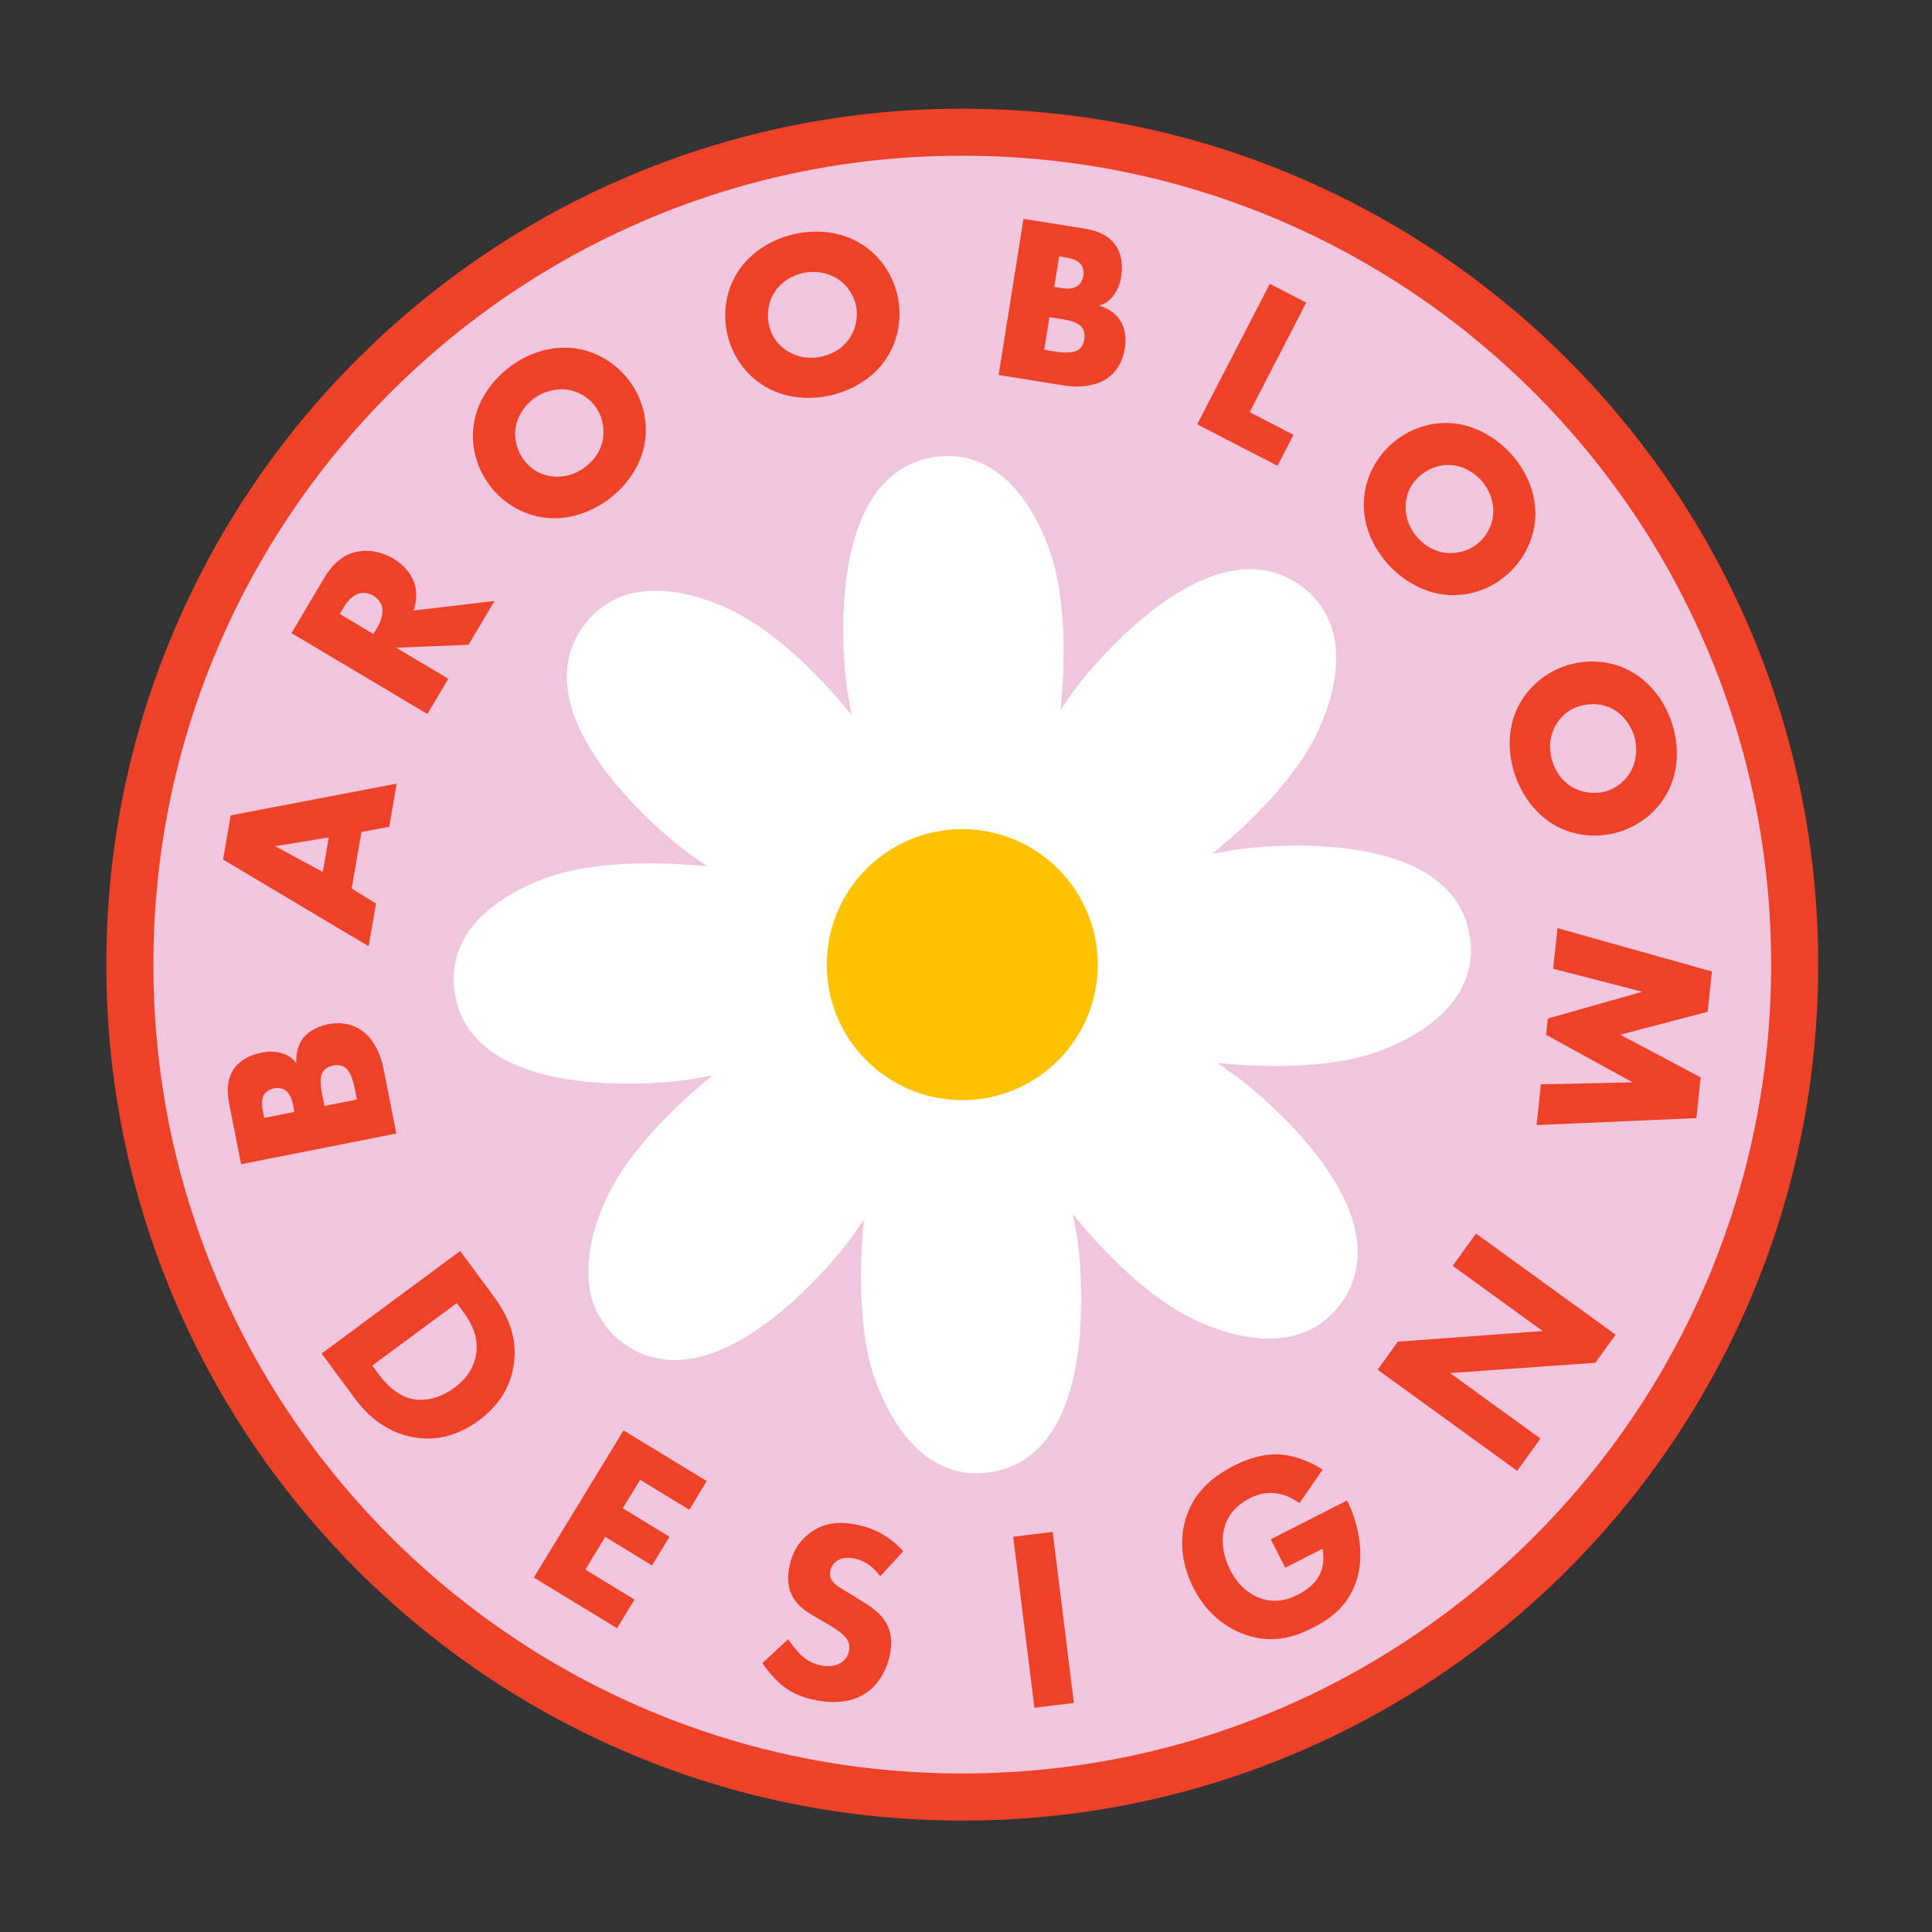 <svg xmlns="http://www.w3.org/2000/svg" xmlns:xlink="http://www.w3.org/1999/xlink" x="0px" y="0px" viewBox="0 0 3000 3000" style="enable-background:new 0 0 3000 3000;" xml:space="preserve"><rect x="0" y="0" width="3000" height="3000" fill="#333333" stroke="none"/><style type="text/css">	.st0{display:none;}	.st1{display:inline;fill:#F0C6DE;}	.st2{fill:#F0C6DE;}	.st3{fill:#EE4228;}	.st4{display:none;fill:none;stroke:#EE4228;stroke-width:23;stroke-miterlimit:10;}	.st5{fill:#FFFFFF;}	.st6{fill:#FFC200;}</style><g id="Layer_4" class="st0">	<rect x="-11.5" y="-18.1" class="st1" width="3022.8" height="3026.2"></rect></g><g id="Layer_1">	<g>		<circle class="st2" cx="1494.2" cy="1497.9" r="1309.1"></circle>	</g>	<g>		<circle class="st2" cx="1494.2" cy="1497.9" r="1292.6"></circle>		<path class="st3" d="M1494.2,2827c-179.4,0-353.5-35.1-517.3-104.5c-78.8-33.3-154.7-74.5-225.8-122.5   c-70.4-47.5-136.5-102.1-196.7-162.3c-60.1-60.1-114.7-126.3-162.3-196.7c-48-71.1-89.2-147-122.5-225.8   c-69.3-163.9-104.5-337.9-104.5-517.3s35.1-353.5,104.5-517.3c33.3-78.8,74.5-154.7,122.5-225.8   c47.5-70.4,102.1-136.5,162.3-196.7c60.1-60.1,126.3-114.7,196.7-162.3c71.1-48,147-89.2,225.8-122.5   c163.9-69.3,337.9-104.5,517.3-104.5s353.5,35.1,517.3,104.5c78.8,33.3,154.7,74.5,225.8,122.5c70.4,47.5,136.5,102.1,196.7,162.3   c60.1,60.1,114.7,126.3,162.3,196.7c48,71.1,89.2,147,122.5,225.8c69.3,163.9,104.5,337.9,104.5,517.3s-35.1,353.5-104.5,517.3   c-33.3,78.8-74.5,154.7-122.5,225.8c-47.5,70.4-102.1,136.5-162.3,196.7c-60.1,60.1-126.3,114.7-196.7,162.3   c-71.1,48-147,89.2-225.8,122.5C1847.7,2791.8,1673.6,2827,1494.2,2827z M1494.2,241.8c-169.6,0-334.1,33.2-488.9,98.7   C930.9,372,859.1,411,792,456.3c-66.5,44.9-129.1,96.6-185.9,153.4c-56.8,56.8-108.5,119.4-153.4,185.9   c-45.4,67.1-84.3,138.9-115.8,213.3c-65.5,154.8-98.7,319.3-98.7,488.9c0,169.6,33.2,334.1,98.7,488.9   c31.5,74.4,70.4,146.2,115.8,213.3c44.9,66.5,96.6,129.1,153.4,185.9c56.8,56.8,119.4,108.5,185.9,153.4   c67.1,45.4,138.9,84.3,213.3,115.8c154.8,65.5,319.3,98.7,488.9,98.7c169.6,0,334.1-33.2,488.9-98.7   c74.4-31.5,146.2-70.4,213.3-115.8c66.5-44.9,129.1-96.5,185.9-153.4s108.5-119.4,153.4-185.9c45.4-67.1,84.3-138.9,115.8-213.3   c65.5-154.8,98.7-319.3,98.7-488.9c0-169.6-33.2-334.1-98.7-488.9c-31.5-74.4-70.4-146.2-115.8-213.3   c-44.9-66.5-96.5-129.1-153.4-185.9c-56.8-56.8-119.4-108.5-185.9-153.4c-67.1-45.4-138.9-84.3-213.3-115.8   C1828.3,275,1663.8,241.8,1494.2,241.8z"></path>	</g>	<circle class="st4" cx="1577.3" cy="1545.4" r="710.8"></circle></g><g id="Layer_2">	<g>		<path class="st3" d="M764.9,2010.6c21,28.4,39,61.5,33.1,106.8c-4.3,32.6-20.6,63.2-54.1,88c-33.9,25.1-67,31.6-97.8,27   c-52-7.5-81.7-42.9-95.1-60.9l-51.6-69.7l215.1-159.3L764.9,2010.6z M578.1,2120.5l9.8,13.2c7.6,10.3,25.3,32.2,50.8,38.3   c18.3,4.4,43.6,0.2,67.4-17.5c23.2-17.2,31.1-37.5,33.3-52.1c4.2-28.1-9.1-50.7-20.3-65.8l-9.8-13.2L578.1,2120.5z"></path>		<path class="st3" d="M1070.4,2344.4l-76.4-46.6L967,2342l72.6,44.3l-27.2,44.5l-72.6-44.3l-30.9,50.7l76.4,46.6l-27.2,44.5   l-129.2-78.7l139.3-228.5l129.2,78.7L1070.4,2344.4z"></path>		<path class="st3" d="M1367,2447.6c-16.2-21.6-32.9-26.1-40.4-27.5c-8.3-1.6-18.7-2.4-27.4,4c-4.7,3.2-8.6,8.5-9.9,15.2   c-1.2,6.3-0.2,11.4,3.1,15.7c5.1,7.1,13.7,11.3,30.1,21.4l18.2,11.3c10.6,6.6,23.6,15.2,31.9,27.1c12.5,17.6,12.7,37.3,9.7,52.6   c-5.3,27.2-19.4,48.9-36,60.4c-28,19.9-62.3,15.6-79.7,12.2c-18.9-3.7-34.9-9.7-49.8-21.2c-12.1-9.3-25-24.5-33-36.3l40-37.1   c5.4,8,14.2,19.1,20.5,24.9c9,8.3,19,13.5,31.2,15.9c7.9,1.5,19.2,2.1,29.3-3.7c6-3.3,11.7-9.6,13.6-19.4   c1.7-8.7-0.8-14.9-5.4-20.7c-5.9-7.3-20.9-16.4-27.9-20.6l-20.2-11.7c-11.4-6.7-24.5-15-32.5-28c-10.9-17.3-9.3-36.2-6.8-48.8   c4.5-23.2,15.5-41.5,34.4-54.6c22.2-15.3,45.3-16.1,69.7-11.3c18.1,3.5,46.6,12.4,72.9,41.3L1367,2447.6z"></path>		<path class="st3" d="M1634.6,2378.7l32.9,265.6l-61.3,7.6l-32.9-265.6L1634.6,2378.7z"></path>		<path class="st3" d="M1973.2,2390.2l118.4-60.2l1.3,2.5c14.7,29,26.7,78.2,14.3,119.2s-40.3,61.5-68.6,75.8   c-28.6,14.6-61.7,25.5-104.2,11.1c-21.2-7.2-57.1-25.5-81.3-73c-19.8-39-21.3-77.4-11.7-108c13.9-45.3,47.8-68,76.1-82.4   c19.7-10,46.3-19.5,76-16.1c21.6,2.5,44.1,12.3,60.3,22.9l-36.1,52.1c-9.4-6.9-21.4-13-34.2-15c-14.7-2.4-28.7,0.2-42.3,7.1   c-21.8,11.1-34.3,26.4-39.5,44.4c-6.1,20.7-2.9,44.7,8.4,66.9c13.8,27.2,32.8,39.6,47.9,44.5c21.2,7.2,39.5,3.3,57.7-6   c23.6-12,31.9-26.6,34.9-34c1.1-2.3,7.1-17.1,2.8-37l-57.6,29.3L1973.2,2390.2z"></path>		<path class="st3" d="M2355.9,2283.9l-216.8-157l31.5-43.6l224.9-16.5l-139.8-101.2l36.2-50.1l216.8,157l-31.5,43.6l-225.6,16   l140.4,101.7L2355.9,2283.9z"></path>	</g>	<g>		<path class="st3" d="M615.4,1760.2l-241,47.6l-18.4-93.2c-3.4-17.3-5-38.4,8.4-56.5c7.4-10.1,20.9-19.5,42.2-23.7   c10.5-2.1,19.9-2,31,1c10.4,3.2,16.9,7.6,22.6,15.8c-1.1-12.9,2.2-26.7,8-35.7c7.5-11.6,21.7-21.2,40.9-25   c22.8-4.5,40,1.1,50.8,8.4c15.9,10.4,29.8,31.3,35.7,60.9L615.4,1760.2z M457.1,1726.5l-2.3-11.6c-1.3-6.5-4.1-17.2-12.3-22.3   c-4.8-3.2-11.6-3.7-17-2.6c-6.1,1.2-11.9,4.6-15.1,9c-3.2,4.8-4.9,13-2.5,25.3l2.3,11.6L457.1,1726.5z M554.3,1707.3l-2.8-14.1   c-3.4-17.3-8.1-31.4-17.4-36.7c-3.8-2.2-9.7-3.3-16.5-2c-7.6,1.5-13.2,5.2-16.1,9.6c-6.1,9.1-3.4,24.7-0.3,40.2l2.6,13   L554.3,1707.3z"></path>		<path class="st3" d="M561.3,1291.9l-15.2,87.8l37.8,23.3l-11.5,66.4l-226-134.7l11.8-68.6l257.8-49.3l-11.6,67.1L561.3,1291.9z    M510.5,1300.3l-83.1,13.7l73.8,40L510.5,1300.3z"></path>		<path class="st3" d="M503.3,897.6c9.4-15.8,24-34.6,49.3-40.5c19.5-4.7,41.4,0.2,58.2,10.2c18,10.7,30.1,26.5,34,42.9   c3,12.9,1.2,26.8-2.7,37.8l125.7-14.8l-40.4,68.1l-112.3,4.4l81,48.2l-32.5,54.8L452.6,983.1L503.3,897.6z M579.8,984.5l6.2-10.4   c4.9-8.2,9.6-21.3,7.3-31.7c-1.7-6.6-6.9-13.5-13.6-17.5c-6.3-3.8-14.8-5.4-22.1-3.3c-8.1,2.1-16.7,9.4-23.8,21.4l-6.2,10.4   L579.8,984.5z"></path>		<path class="st3" d="M1001.3,687c-5.5,34.2-26.1,65.5-55.2,87.6c-29.1,22-64.8,33.4-99.2,29.4c-36-4.2-66.6-23.9-86.2-49.7   c-19.8-26.1-30.7-61.3-24.8-96.7c5.5-34.2,26.1-65.5,55.2-87.6c29.1-22,64.8-33.4,99.2-29.4c35.7,3.9,66.6,23.9,86.4,50   C996.3,616.4,1007,651.2,1001.3,687z M800.6,664.9c-2.8,18.3,3.1,36.4,13.6,50.2c13.1,17.3,30.5,23.1,43.1,24.6   c16.3,2,34.4-1.6,51.4-14.5c17.3-13.1,25.6-29.1,27.8-45.1c2.2-16-1.3-34.6-12.6-49.6c-11.6-15.3-28.5-23.6-44.3-25.6   c-18.6-2-37.6,4-51.1,14.3C814.4,630,803.2,646.3,800.6,664.9z"></path>		<path class="st3" d="M1376.5,556.4c-19,29-50.6,49.1-86.1,57.4c-35.5,8.2-72.8,4-102.6-13.7c-31.1-18.5-51-49-58.3-80.6   c-7.4-31.9-3-68.5,16.9-98.4c19-29,50.6-49.1,86.1-57.4c35.5-8.2,72.8-4,102.6,13.7c31,18.1,51,49,58.4,81   C1400.8,489.9,1396.3,526.1,1376.5,556.4z M1202.4,454.2c-10,15.5-12,34.5-8.1,51.4c4.9,21.2,18.3,33.6,29.3,40.1   c14.1,8.5,32,12.6,52.8,7.8c21.2-4.9,35.2-16.1,43.8-29.8c8.5-13.7,13-32.1,8.7-50.4c-4.3-18.7-16.4-33.2-30-41.4   c-16.2-9.5-36-11.7-52.5-7.9C1229.2,428,1212.3,438.3,1202.4,454.2z"></path>		<path class="st3" d="M1550.6,582.3l38.7-242.5l93.8,15c17.5,2.8,37.8,8.6,50.1,27.4c6.9,10.4,11.1,26.4,7.7,47.8   c-1.7,10.5-5,19.3-11.7,28.7c-6.6,8.6-12.9,13.2-22.7,15.8c12.5,3.5,24.3,11.3,30.8,19.8c8.3,11,12.4,27.7,9.3,47   c-3.7,22.9-14.9,37.2-25.4,44.8c-15.2,11.4-39.7,17.2-69.5,12.4L1550.6,582.3z M1621.4,543.2l14.2,2.3c17.5,2.8,32.3,3.3,40.5-3.6   c3.4-2.8,6.5-7.9,7.6-14.8c1.2-7.6-0.3-14.2-3.4-18.4c-6.4-8.9-22-11.7-37.6-14.2l-13.1-2.1L1621.4,543.2z M1637,445.4l11.6,1.9   c6.5,1,17.6,2.1,25.2-3.8c4.6-3.4,7.5-9.6,8.4-15.1c1-6.2-0.2-12.7-3.2-17.3c-3.4-4.6-10.5-9.1-22.8-11.1l-11.6-1.9L1637,445.4z"></path>		<path class="st3" d="M2028.3,469.9L1940.5,640l68,35.2l-24.8,48.1L1859,658.9l112.7-218.2L2028.3,469.9z"></path>		<path class="st3" d="M2250,924c-34.6-1.9-67.9-19.2-92.8-45.8c-24.9-26.6-39.9-61-39.6-95.6c0.4-36.2,16.9-68.7,40.5-90.9   c23.9-22.4,57.8-36.9,93.6-34.7c34.6,1.9,67.9,19.2,92.8,45.8c24.9,26.6,39.9,61,39.6,95.6c-0.1,35.9-16.9,68.7-40.8,91.1   C2319.7,911.7,2286.2,926,2250,924z M2251.2,722.1c-18.5-0.9-35.9,6.9-48.6,18.7c-15.9,14.8-19.8,32.7-20,45.5   c-0.3,16.4,5.1,34,19.7,49.6c14.8,15.9,31.6,22.4,47.7,22.9c16.1,0.5,34.3-4.9,48-17.7c14-13.1,20.6-30.8,20.8-46.7   c0.1-18.8-7.9-37-19.5-49.4C2287.3,732.2,2269.9,722.7,2251.2,722.1z"></path>		<path class="st3" d="M2418.4,1283.7c-30.7-16-54-45.4-65.8-79.9c-11.8-34.5-11.4-72,3.2-103.4c15.2-32.8,43.6-55.8,74.3-66.2   c31-10.6,67.8-9.9,99.6,6.8c30.7,16,54,45.4,65.8,79.9c11.8,34.5,11.4,72-3.2,103.4c-14.9,32.7-43.6,55.8-74.6,66.4   C2487,1301.1,2450.6,1300.3,2418.4,1283.7z M2502.4,1100.1c-16.5-8.4-35.6-8.5-52-2.9c-20.6,7-31.5,21.7-36.9,33.2   c-7,14.8-9.3,33.1-2.4,53.4c7,20.6,19.6,33.4,34.1,40.5s33.3,9.6,51,3.6c18.1-6.2,31.4-19.7,38.2-34.1c7.8-17.1,8-37,2.5-53   C2531.2,1124.1,2519.2,1108.4,2502.4,1100.1z"></path>		<path class="st3" d="M2418.5,1441.2l239.8,67.3l-6.7,62.6l-135.6,35.6l124.8,66.2l-6.7,63.3L2386,1747l6.7-63.3l142.5-3   l-134.4-73.9l2.7-25.3l146.6-41.5l-138.4-35.8L2418.5,1441.2z"></path>	</g></g><g id="Layer_3">	<g>		<g>			<g>				<path class="st5" d="M1320,1082.8c-10.2-57.3-37.8-355.3,140.3-371.5c118.4-10.7,166.4,135.3,174.5,167.9     c35.5,142.4-4.9,322.1-13.3,374.8c-10.1,63-37.7,176.3-78.1,215.1c-42.3,40.6-68.5,18.1-82.7,6.8     C1367.2,1401.4,1342.5,1208.9,1320,1082.8z"></path>			</g>			<g>				<g>					<path class="st5" d="M1322.4,1082.1c-2.5-13.8-3.9-27.9-5.1-41.9c-1.8-21.7-2.7-43.4-2.7-65.2c0.1-25.5,1.5-51.1,4.8-76.4      c3.4-25.8,8.8-51.5,17.5-76c8.1-22.9,19.3-45.1,35.2-63.7c15.5-18.1,35.4-31.9,58.2-39.1c27.8-8.9,58.5-9,85.9,1.5      c26.6,10.3,48.5,29.9,65.7,52.3c15.5,20.4,27.8,43.3,37.4,67c7.8,19.4,13.6,39.1,17.7,59.6c8.5,43.1,10.6,87.4,9.5,131.3      c-1,40.7-4.9,81.3-10.6,121.5c-4.1,29.1-9.3,57.9-14.4,86.8c-5.3,29.8-10.6,59.4-18.1,88.7c-9.2,35.8-20.2,72-37.6,104.8      c-7,13.2-15.2,25.9-26.3,36.1c-12.8,11.8-29.8,22.9-48,20.1c-10.8-1.7-19.7-7.9-28.1-14.6c-11.9-9.5-22.5-20.5-31.8-32.5      c-21.2-27.4-36.2-59.2-48.2-91.5c-13.3-35.7-23.1-72.6-31.3-109.7c-8.2-36.6-14.7-73.6-21.1-110.6      C1328,1114.5,1325.3,1098.3,1322.4,1082.1c-0.6-3.2-5.4-1.8-4.8,1.3c6.4,35.8,12.2,71.6,18.9,107.3      c7.3,38.4,15.5,76.8,26.4,114.3c10.3,35.6,23,70.8,40.7,103.4c15,27.6,34,52.7,58.9,72.1c9,7.1,19,12.9,30.6,14      c17.5,1.7,33.7-7.9,46.5-18.9c25.5-22,39.2-55.6,50.4-86.5c12.9-35.8,22.2-73,29.5-110.4c4.9-25.1,9-50.4,13.3-75.6      c6.2-36.3,11.4-72.7,14.8-109.4c4-43.9,5.4-88.2,2.2-132.2c-2.4-32.6-6.8-65.7-16.7-97c-6.8-21.5-15.6-42.4-26.6-62      c-13.6-24.5-30.8-47.7-52.9-65.2c-23.6-18.7-52.3-29.6-82.6-29.2c-26.4,0.3-53,7.7-75,22.5c-20.1,13.5-35.8,32.5-47.6,53.5      c-12.5,22.5-20.8,47.2-26.6,72.2c-6,26.1-9.4,52.7-11.1,79.4c-1.6,24.6-1.7,49.4-0.6,74.1c0.8,18.8,2.3,37.5,4.7,56.2      c0.7,5.8,1.6,11.6,2.6,17.4C1318.1,1086.6,1322.9,1085.2,1322.4,1082.1z"></path>				</g>			</g>		</g>		<g>			<g>				<path class="st5" d="M1077.4,1327.6c-47.8-33.3-278-224.5-163.5-361.9c76.1-91.3,213.3-22,242.1-4.6     c125.8,75.6,224.3,231.2,255.6,274.4c37.4,51.7,98.1,151.3,96.9,207.3c-1.3,58.6-35.6,61.3-53.7,63.3     C1336.2,1519.5,1182.6,1400.8,1077.4,1327.6z"></path>			</g>			<g>				<g>					<path class="st5" d="M1078.7,1325.4c-12.9-9-25.2-19.1-37.1-29.3c-18.6-15.9-36.4-32.7-53.3-50.4      c-19.4-20.3-37.7-41.8-53.8-64.9c-15.9-22.9-30-47.4-39.2-73.8c-8.5-24.3-12.9-50.5-8.9-76.1c4.3-27.9,18.4-53.6,38.4-73.3      c22.8-22.5,53.2-34,84.9-35.4c29.1-1.3,58.2,4.7,85.7,14c19.5,6.6,38.7,15,56.6,25.3c30.5,17.6,58.4,39.9,84.3,63.7      c27.3,25.1,52.5,52.4,76.3,80.8c20.6,24.7,40.1,50.3,58.9,76.4c12.5,17.4,24.5,35.3,37,52.7c19.2,26.7,37,54.4,53,83.1      c16.9,30.4,33.2,62.5,41.2,96.6c3.5,15.1,4.6,30.3,1.8,45.6c-2.3,12.7-7.4,25.5-18.1,33.4c-7.3,5.4-16.2,7.8-25.1,9      c-13,1.8-26.1,2.2-39.2,1.3c-35.1-2.5-69.4-13.8-101.5-27.8c-36-15.7-70.2-35.2-103.4-56.1c-33-20.7-65-43-96.8-65.5      C1106.5,1345,1092.7,1335.1,1078.7,1325.4c-2.6-1.8-5.1,2.5-2.5,4.3c30.8,21.5,61.3,43.5,92.3,64.6      c33.4,22.7,67.5,44.5,103.1,63.7c33.2,17.9,68.1,33.8,104.7,43.4c28.8,7.5,58.8,10.8,88.4,6.1c9.5-1.5,18.7-4.7,26.3-10.8      c10.5-8.5,15.9-21.5,18.3-34.4c6-32.5-4.7-64.4-17.4-94c-14.6-34.2-33.3-66.7-53.4-97.9c-13.2-20.6-27.7-40.3-41.6-60.4      c-16-23.1-32.4-45.9-49.5-68.2c-21.9-28.5-44.9-56.2-69.5-82.3c-26.5-28.1-54.9-54.5-86-77.4c-19.8-14.6-40.6-27.6-63-37.8      c-24.6-11.2-50.6-19.9-77.4-24.2c-30.2-4.9-62-4.1-90.6,7.9c-29.4,12.3-53.2,36.2-67.3,64.6c-11.7,23.7-15.6,50.2-12.4,76.4      c3.3,27.1,13.2,53.1,26,77.1c13.7,25.6,30.7,49.4,49.3,71.7c17.5,21,36.5,40.8,56.4,59.5c15.3,14.4,31.2,28.2,47.8,41.1      c5.1,4,10.3,7.9,15.7,11.7C1078.8,1331.6,1081.3,1327.2,1078.7,1325.4z"></path>				</g>			</g>		</g>		<g>			<g>				<path class="st5" d="M1079.1,1672.1c-57.3,10.2-355.3,37.8-371.5-140.3c-10.7-118.4,135.3-166.4,167.9-174.5     c142.4-35.5,322.1,4.9,374.8,13.3c63,10.1,176.3,37.7,215.1,78.1c40.6,42.3,18.1,68.5,6.8,82.7     C1397.7,1624.9,1205.2,1649.6,1079.1,1672.1z"></path>			</g>			<g>				<g>					<path class="st5" d="M1078.4,1669.7c-13.8,2.5-27.9,3.9-41.9,5.1c-21.7,1.8-43.4,2.7-65.2,2.7c-25.5-0.1-51.1-1.5-76.4-4.8      c-25.8-3.4-51.5-8.8-76-17.5c-22.9-8.1-45.1-19.3-63.7-35.2c-18.1-15.5-31.9-35.4-39.1-58.2c-8.9-27.8-9-58.5,1.5-85.9      c10.3-26.6,29.9-48.5,52.3-65.7c20.4-15.5,43.3-27.8,67-37.4c19.4-7.8,39.1-13.6,59.6-17.7c43.1-8.5,87.4-10.6,131.3-9.5      c40.7,1,81.3,4.9,121.5,10.6c29.1,4.1,57.9,9.3,86.8,14.4c29.8,5.3,59.4,10.6,88.7,18.1c35.8,9.2,72,20.2,104.8,37.6      c13.2,7,25.9,15.2,36.1,26.3c11.8,12.8,22.9,29.8,20.1,48c-1.7,10.8-7.9,19.7-14.6,28.1c-9.5,11.9-20.5,22.5-32.5,31.8      c-27.4,21.2-59.2,36.2-91.5,48.2c-35.7,13.3-72.6,23.1-109.7,31.3c-36.6,8.2-73.6,14.7-110.6,21.1      C1110.8,1664.1,1094.6,1666.9,1078.4,1669.7c-3.2,0.6-1.8,5.4,1.3,4.8c35.8-6.4,71.6-12.2,107.3-18.9      c38.4-7.3,76.8-15.5,114.3-26.4c35.6-10.3,70.8-23,103.4-40.7c27.6-15,52.7-34,72.1-58.9c7.1-9,12.9-19,14-30.6      c1.7-17.5-7.9-33.7-18.9-46.5c-22-25.5-55.6-39.2-86.5-50.4c-35.8-12.9-73-22.2-110.4-29.5c-25.1-4.9-50.4-9-75.6-13.3      c-36.3-6.2-72.7-11.4-109.4-14.8c-43.9-4-88.2-5.4-132.2-2.2c-32.6,2.4-65.7,6.8-97,16.7c-21.5,6.8-42.4,15.6-62,26.6      c-24.5,13.6-47.7,30.8-65.2,52.9c-18.7,23.6-29.6,52.3-29.2,82.6c0.3,26.4,7.7,53,22.5,75c13.5,20.1,32.5,35.8,53.5,47.6      c22.5,12.5,47.2,20.8,72.2,26.6c26.1,6,52.7,9.4,79.4,11.1c24.6,1.6,49.4,1.7,74.1,0.6c18.8-0.8,37.5-2.3,56.2-4.7      c5.8-0.7,11.6-1.6,17.4-2.6C1082.9,1674,1081.6,1669.2,1078.4,1669.7z"></path>				</g>			</g>		</g>		<g>			<g>				<path class="st5" d="M1323.9,1914.7c-33.3,47.8-224.5,278-361.9,163.5c-91.3-76.1-22-213.3-4.6-242.1     c75.6-125.8,231.2-224.3,274.4-255.6c51.7-37.4,151.3-98.1,207.3-96.9c58.6,1.3,61.3,35.6,63.3,53.7     C1515.8,1655.9,1397.1,1809.6,1323.9,1914.7z"></path>			</g>			<g>				<g>					<path class="st5" d="M1321.7,1913.4c-9,12.9-19.1,25.2-29.3,37.1c-15.9,18.6-32.7,36.4-50.4,53.3      c-20.3,19.4-41.8,37.7-64.9,53.8c-22.9,15.9-47.4,30-73.8,39.2c-24.3,8.5-50.5,12.9-76.1,8.9c-27.9-4.3-53.6-18.4-73.3-38.4      c-22.5-22.8-34-53.2-35.4-84.9c-1.3-29.1,4.7-58.2,14-85.7c6.6-19.5,15-38.7,25.3-56.6c17.6-30.5,39.9-58.4,63.7-84.3      c25.1-27.3,52.4-52.5,80.8-76.3c24.7-20.6,50.3-40.1,76.4-58.9c17.4-12.5,35.3-24.5,52.7-37c26.7-19.2,54.4-37,83.1-53      c30.4-16.9,62.5-33.2,96.6-41.2c15.1-3.5,30.3-4.6,45.6-1.8c12.7,2.3,25.5,7.4,33.4,18.1c5.4,7.3,7.8,16.2,9,25.1      c1.8,13,2.2,26.1,1.3,39.2c-2.5,35.1-13.8,69.4-27.8,101.5c-15.7,36-35.2,70.2-56.1,103.4c-20.7,33-43,65-65.5,96.8      C1341.3,1885.6,1331.4,1899.5,1321.7,1913.4c-1.8,2.6,2.5,5.1,4.3,2.5c21.5-30.8,43.5-61.3,64.6-92.3      c22.7-33.4,44.5-67.5,63.7-103.1c17.9-33.2,33.8-68.1,43.4-104.7c7.5-28.8,10.8-58.8,6.1-88.4c-1.5-9.5-4.7-18.7-10.8-26.3      c-8.5-10.5-21.5-15.9-34.4-18.3c-32.5-6-64.4,4.7-94,17.4c-34.2,14.6-66.7,33.3-97.9,53.4c-20.6,13.2-40.3,27.7-60.4,41.6      c-23.1,16-45.9,32.4-68.2,49.5c-28.5,21.9-56.2,44.9-82.3,69.5c-28.1,26.5-54.5,54.9-77.4,86c-14.6,19.8-27.6,40.6-37.8,63      c-11.2,24.6-19.9,50.6-24.2,77.4c-4.9,30.2-4.1,62,7.9,90.6c12.3,29.4,36.2,53.2,64.6,67.3c23.7,11.7,50.2,15.6,76.4,12.4      c27.1-3.3,53.1-13.2,77.1-26c25.6-13.7,49.4-30.7,71.7-49.3c21-17.5,40.8-36.5,59.5-56.4c14.4-15.3,28.2-31.2,41.1-47.8      c4-5.1,7.9-10.3,11.7-15.7C1327.9,1913.3,1323.5,1910.8,1321.7,1913.4z"></path>				</g>			</g>		</g>		<g>			<g>				<path class="st5" d="M1668.5,1913c10.2,57.3,37.8,355.3-140.3,371.5c-118.4,10.7-166.4-135.3-174.5-167.9     c-35.5-142.4,4.9-322.1,13.3-374.8c10.1-63,37.7-176.3,78.1-215.1c42.3-40.6,68.5-18.1,82.7-6.8     C1621.2,1594.4,1646,1786.9,1668.5,1913z"></path>			</g>			<g>				<g>					<path class="st5" d="M1666,1913.7c2.5,13.8,3.9,27.9,5.1,41.9c1.8,21.7,2.7,43.4,2.7,65.2c-0.1,25.5-1.5,51.1-4.8,76.4      c-3.4,25.8-8.8,51.5-17.5,76c-8.1,22.9-19.3,45.1-35.2,63.7c-15.5,18.1-35.4,31.9-58.2,39.1c-27.8,8.9-58.5,9-85.9-1.5      c-26.6-10.3-48.5-29.9-65.7-52.3c-15.5-20.4-27.8-43.3-37.4-67c-7.8-19.4-13.6-39.1-17.7-59.6c-8.5-43.1-10.6-87.4-9.5-131.3      c1-40.7,4.9-81.3,10.6-121.5c4.1-29.1,9.3-57.9,14.4-86.8c5.3-29.8,10.6-59.4,18.1-88.7c9.2-35.8,20.2-72,37.6-104.8      c7-13.2,15.2-25.9,26.3-36.1c12.8-11.8,29.8-22.9,48-20.1c10.8,1.7,19.7,7.9,28.1,14.6c11.9,9.5,22.5,20.5,31.8,32.5      c21.2,27.4,36.2,59.2,48.2,91.5c13.3,35.7,23.1,72.6,31.3,109.7c8.2,36.6,14.7,73.6,21.1,110.6      C1660.4,1881.3,1663.2,1897.5,1666,1913.7c0.6,3.2,5.4,1.8,4.8-1.3c-6.4-35.8-12.2-71.6-18.9-107.3      c-7.3-38.4-15.5-76.8-26.4-114.3c-10.3-35.6-23-70.8-40.7-103.4c-15-27.6-34-52.7-58.9-72.1c-9-7.1-19-12.9-30.6-14      c-17.5-1.7-33.7,7.9-46.5,18.9c-25.5,22-39.2,55.6-50.4,86.5c-12.9,35.8-22.2,73-29.5,110.4c-4.9,25.1-9,50.4-13.3,75.6      c-6.2,36.3-11.4,72.7-14.8,109.4c-4,43.9-5.4,88.2-2.2,132.2c2.4,32.6,6.8,65.7,16.7,97c6.8,21.5,15.6,42.4,26.6,62      c13.6,24.5,30.8,47.7,52.9,65.2c23.6,18.7,52.3,29.6,82.6,29.2c26.4-0.3,53-7.7,75-22.5c20.1-13.5,35.8-32.5,47.6-53.5      c12.5-22.5,20.8-47.2,26.6-72.2c6-26.1,9.4-52.7,11.1-79.4c1.6-24.6,1.7-49.4,0.6-74.1c-0.8-18.8-2.3-37.5-4.7-56.2      c-0.7-5.8-1.6-11.6-2.6-17.4C1670.3,1909.2,1665.5,1910.6,1666,1913.7z"></path>				</g>			</g>		</g>		<g>			<g>				<path class="st5" d="M1911,1668.2c47.8,33.3,278,224.5,163.5,361.9c-76.1,91.3-213.3,22-242.1,4.6     c-125.8-75.6-224.3-231.2-255.6-274.4c-37.4-51.7-98.1-151.3-96.9-207.3c1.3-58.6,35.6-61.3,53.7-63.3     C1652.2,1476.3,1805.9,1595,1911,1668.2z"></path>			</g>			<g>				<g>					<path class="st5" d="M1909.7,1670.4c12.9,9,25.2,19.1,37.1,29.3c18.6,15.9,36.4,32.7,53.3,50.4c19.4,20.3,37.7,41.8,53.8,64.9      c15.9,22.9,30,47.4,39.2,73.8c8.5,24.3,12.9,50.5,8.9,76.1c-4.3,27.9-18.4,53.6-38.4,73.3c-22.8,22.5-53.2,34-84.9,35.4      c-29.1,1.3-58.2-4.7-85.7-14c-19.5-6.6-38.7-15-56.6-25.3c-30.5-17.6-58.4-39.9-84.3-63.7c-27.3-25.1-52.5-52.4-76.3-80.8      c-20.6-24.7-40.1-50.3-58.9-76.4c-12.5-17.4-24.5-35.3-37-52.7c-19.2-26.7-37-54.4-53-83.1c-16.9-30.4-33.2-62.5-41.2-96.6      c-3.5-15.1-4.6-30.3-1.8-45.6c2.3-12.7,7.4-25.5,18.1-33.4c7.3-5.4,16.2-7.8,25.1-9c13-1.8,26.1-2.2,39.2-1.3      c35.1,2.5,69.4,13.8,101.5,27.8c36,15.7,70.2,35.2,103.4,56.1c33,20.7,65,43,96.8,65.5      C1881.9,1650.8,1895.8,1660.7,1909.7,1670.4c2.6,1.8,5.1-2.5,2.5-4.3c-30.8-21.5-61.3-43.5-92.3-64.6      c-33.4-22.7-67.5-44.5-103.1-63.7c-33.2-17.9-68.1-33.8-104.7-43.4c-28.8-7.5-58.8-10.8-88.4-6.1c-9.5,1.5-18.7,4.7-26.3,10.8      c-10.5,8.5-15.9,21.5-18.3,34.4c-6,32.5,4.7,64.4,17.4,94c14.6,34.2,33.3,66.7,53.4,97.9c13.2,20.6,27.7,40.3,41.6,60.4      c16,23.1,32.4,45.9,49.5,68.2c21.9,28.5,44.9,56.2,69.5,82.3c26.5,28.1,54.9,54.5,86,77.4c19.8,14.6,40.6,27.6,63,37.8      c24.6,11.2,50.6,19.9,77.4,24.2c30.2,4.9,62,4.1,90.6-7.9c29.4-12.3,53.2-36.2,67.3-64.6c11.7-23.7,15.6-50.2,12.4-76.4      c-3.3-27.1-13.2-53.1-26-77.1c-13.7-25.6-30.7-49.4-49.3-71.7c-17.5-21-36.5-40.8-56.4-59.5c-15.3-14.4-31.2-28.2-47.8-41.1      c-5.1-4-10.3-7.9-15.7-11.7C1909.6,1664.2,1907.1,1668.6,1909.7,1670.4z"></path>				</g>			</g>		</g>		<g>			<g>				<path class="st5" d="M1909.4,1323.7c57.3-10.2,355.3-37.8,371.5,140.3c10.7,118.4-135.3,166.4-167.9,174.5     c-142.4,35.5-322.1-4.9-374.8-13.3c-63-10.1-176.3-37.7-215.1-78.1c-40.6-42.3-18.1-68.5-6.8-82.7     C1590.7,1370.9,1783.2,1346.2,1909.4,1323.7z"></path>			</g>			<g>				<g>					<path class="st5" d="M1910,1326.1c13.8-2.5,27.9-3.9,41.9-5.1c21.7-1.8,43.4-2.7,65.2-2.7c25.5,0.1,51.1,1.5,76.4,4.8      c25.8,3.4,51.5,8.8,76,17.5c22.9,8.1,45.1,19.3,63.7,35.2c18.1,15.5,31.9,35.4,39.1,58.2c8.9,27.8,9,58.5-1.5,85.9      c-10.3,26.6-29.9,48.5-52.3,65.7c-20.4,15.5-43.3,27.8-67,37.4c-19.4,7.8-39.1,13.6-59.6,17.7c-43.1,8.5-87.4,10.6-131.3,9.5      c-40.7-1-81.3-4.9-121.5-10.6c-29.1-4.1-57.9-9.3-86.8-14.4c-29.8-5.3-59.4-10.6-88.7-18.1c-35.8-9.2-72-20.2-104.8-37.6      c-13.2-7-25.9-15.2-36.1-26.3c-11.8-12.8-22.9-29.8-20.1-48c1.7-10.8,7.9-19.7,14.6-28.1c9.5-11.9,20.5-22.5,32.5-31.8      c27.4-21.2,59.2-36.2,91.5-48.2c35.7-13.3,72.6-23.1,109.7-31.3c36.6-8.2,73.6-14.7,110.6-21.1      C1877.7,1331.7,1893.9,1328.9,1910,1326.1c3.2-0.6,1.8-5.4-1.3-4.8c-35.8,6.4-71.6,12.2-107.3,18.9      c-38.4,7.3-76.8,15.5-114.3,26.4c-35.6,10.3-70.8,23-103.4,40.7c-27.6,15-52.7,34-72.1,58.9c-7.1,9-12.9,19-14,30.6      c-1.7,17.5,7.9,33.7,18.9,46.5c22,25.5,55.6,39.2,86.5,50.4c35.8,12.9,73,22.2,110.4,29.5c25.1,4.9,50.4,9,75.6,13.3      c36.3,6.2,72.7,11.4,109.4,14.8c43.9,4,88.2,5.4,132.2,2.2c32.6-2.4,65.7-6.8,97-16.7c21.5-6.8,42.4-15.6,62-26.6      c24.5-13.6,47.7-30.8,65.2-52.9c18.7-23.6,29.6-52.3,29.2-82.6c-0.3-26.4-7.7-53-22.5-75c-13.5-20.1-32.5-35.8-53.5-47.6      c-22.5-12.5-47.2-20.8-72.2-26.6c-26.1-6-52.7-9.4-79.4-11.1c-24.6-1.6-49.4-1.7-74.1-0.6c-18.8,0.8-37.5,2.3-56.2,4.7      c-5.8,0.7-11.6,1.6-17.4,2.6C1905.5,1321.8,1906.9,1326.6,1910,1326.1z"></path>				</g>			</g>		</g>		<g>			<g>				<path class="st5" d="M1664.6,1081.1c33.3-47.8,224.5-278,361.9-163.5c91.3,76.1,22,213.3,4.6,242.1     c-75.6,125.8-231.2,224.3-274.4,255.6c-51.7,37.4-151.3,98.1-207.3,96.9c-58.6-1.3-61.3-35.6-63.3-53.7     C1472.7,1339.9,1591.3,1186.2,1664.6,1081.1z"></path>			</g>			<g>				<g>					<path class="st5" d="M1666.7,1082.4c9-12.9,19.1-25.2,29.3-37.1c15.9-18.6,32.7-36.4,50.4-53.3c20.3-19.4,41.8-37.7,64.9-53.8      c22.9-15.9,47.4-30,73.8-39.2c24.3-8.5,50.5-12.9,76.1-8.9c27.9,4.3,53.6,18.4,73.3,38.4c22.5,22.8,34,53.2,35.4,84.9      c1.3,29.1-4.7,58.2-14,85.7c-6.6,19.5-15,38.7-25.3,56.6c-17.6,30.5-39.9,58.4-63.7,84.3c-25.1,27.3-52.4,52.5-80.8,76.3      c-24.7,20.6-50.3,40.1-76.4,58.9c-17.4,12.5-35.3,24.5-52.7,37c-26.7,19.2-54.4,37-83.1,53c-30.4,16.9-62.5,33.2-96.6,41.2      c-15.1,3.5-30.3,4.6-45.6,1.8c-12.7-2.3-25.5-7.4-33.4-18.1c-5.4-7.3-7.8-16.2-9-25.1c-1.8-13-2.2-26.1-1.3-39.2      c2.5-35.1,13.8-69.4,27.8-101.5c15.7-36,35.2-70.2,56.1-103.4c20.7-33,43-65,65.5-96.8      C1647.1,1110.2,1657,1096.3,1666.7,1082.4c1.8-2.6-2.5-5.1-4.3-2.5c-21.5,30.8-43.5,61.3-64.6,92.3      c-22.7,33.4-44.5,67.5-63.7,103.1c-17.9,33.2-33.8,68.1-43.4,104.7c-7.5,28.8-10.8,58.8-6.1,88.4c1.5,9.5,4.7,18.7,10.8,26.3      c8.5,10.5,21.5,15.9,34.4,18.3c32.5,6,64.4-4.7,94-17.4c34.2-14.6,66.7-33.3,97.9-53.4c20.6-13.2,40.3-27.7,60.4-41.6      c23.1-16,45.9-32.4,68.2-49.5c28.5-21.9,56.2-44.9,82.3-69.5c28.1-26.5,54.5-54.9,77.4-86c14.6-19.8,27.6-40.6,37.8-63      c11.2-24.6,19.9-50.6,24.2-77.4c4.9-30.2,4.1-62-7.9-90.6c-12.3-29.4-36.2-53.2-64.6-67.3c-23.7-11.7-50.2-15.6-76.4-12.4      c-27.1,3.3-53.1,13.2-77.1,26c-25.6,13.7-49.4,30.7-71.7,49.3c-21,17.5-40.8,36.5-59.5,56.4c-14.4,15.3-28.2,31.2-41.1,47.8      c-4,5.1-7.9,10.3-11.7,15.7C1660.5,1082.5,1664.9,1085,1666.7,1082.4z"></path>				</g>			</g>		</g>	</g>	<g>		<circle class="st6" cx="1494.2" cy="1497.9" r="210.4"></circle>	</g></g></svg>